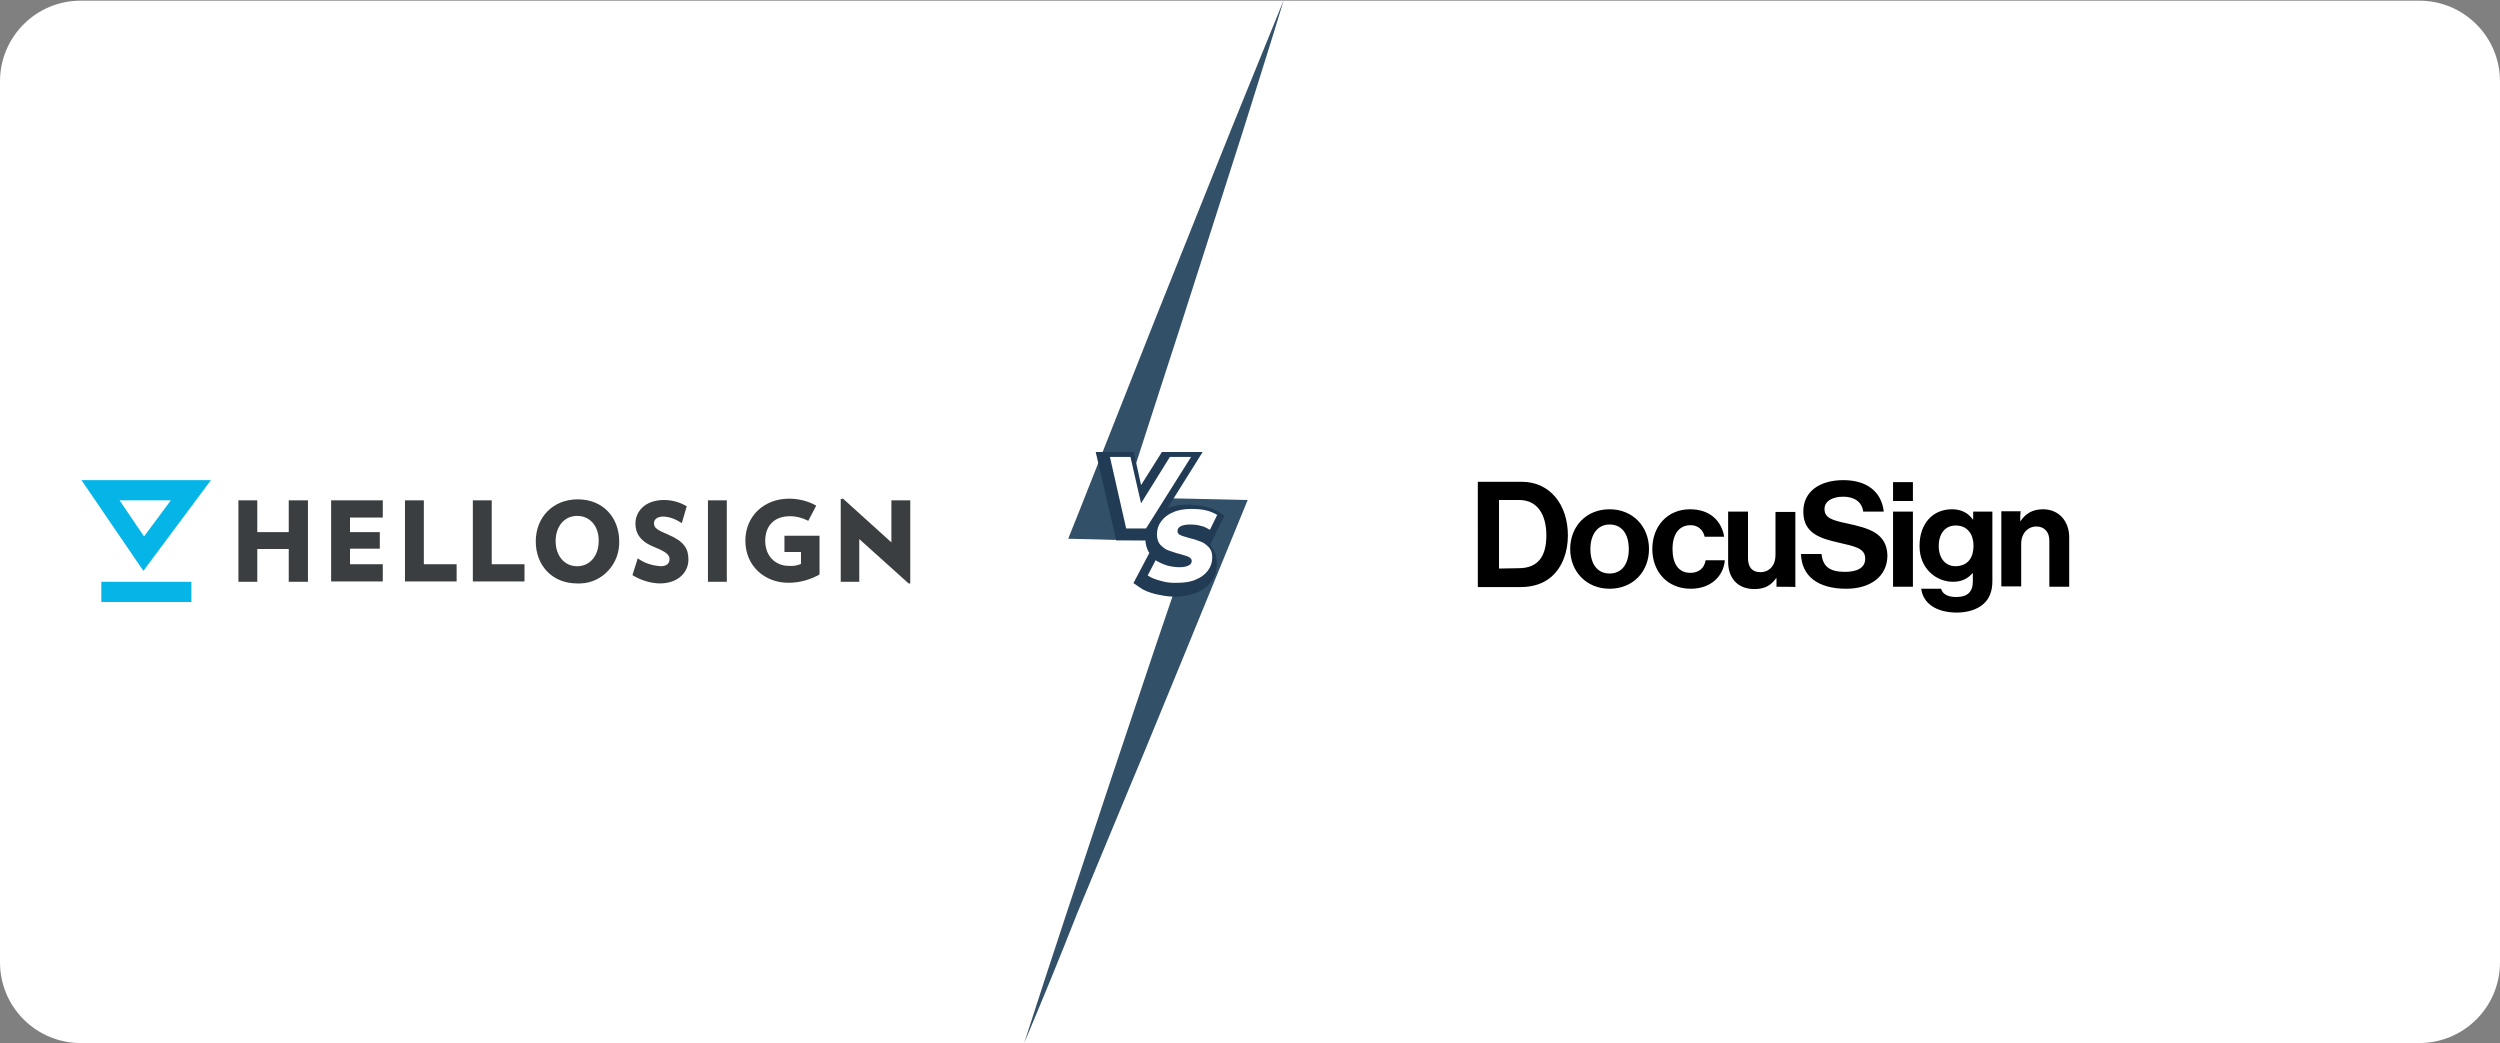 <?xml version="1.0" encoding="utf-8"?>
<!-- Generator: Adobe Illustrator 23.0.1, SVG Export Plug-In . SVG Version: 6.00 Build 0)  -->
<svg version="1.1" id="Layer_1" xmlns="http://www.w3.org/2000/svg" xmlns:xlink="http://www.w3.org/1999/xlink" x="0px" y="0px"
	 viewBox="0 0 755 315" style="enable-background:new 0 0 755 315;" xml:space="preserve">
<rect x="0" y="0" width="755" height="315" fill="#808080" stroke="none"/>
<style type="text/css">
	.st0{fill:#FFFFFF;}
	.st1{fill:#325068;}
	.st2{fill:#213B55;}
	.st3{fill:#05B5E8;}
	.st4{clip-path:url(#SVGID_2_);}
	.st5{fill:#3B3E40;}
	.st6{clip-path:url(#SVGID_4_);}
</style>
<g>
	<path class="st0" d="M730.6,315H24.4C10.9,315,0,304.1,0,290.6v-266C0,11.1,10.9,0.2,24.4,0.2h706.2c13.5,0,24.4,10.9,24.4,24.4
		v266C755,304.1,744.1,315,730.6,315z"/>
	<path class="st1" d="M309.3,315c4.3-13.4,8.7-26.8,13.1-40.1l13.3-40.1c4.4-13.3,9-26.7,13.4-40l13.6-40l5.6,8l-9.2,0.2
		c-3.1,0.1-6.1,0.1-9.2,0.1c-3.1,0.1-6.1,0-9.2,0s-6.1-0.1-9.2-0.2l-8.9-0.2l3.2-8l15.3-38.7c5.1-12.9,10.2-25.8,15.4-38.7L372,38.6
		c5.2-12.9,10.5-25.7,15.7-38.6c-4,13.3-8.3,26.6-12.4,39.8l-12.7,39.7c-4.2,13.2-8.5,26.5-12.8,39.7L337,158.8l-5.7-8.1
		c3.1-0.1,6.1-0.2,9.2-0.2s6.1-0.1,9.2,0c3.1,0,6.1,0,9.2,0.1l9.2,0.2l8.7,0.2l-3.2,7.8l-16.1,39.3c-5.4,13-10.6,26-16.1,39
		l-16.2,39C320.1,289.1,314.8,302,309.3,315z"/>
	<g>
		<polygon class="st2" points="350.9,136.5 344.6,146.5 342.4,136.5 330.9,136.5 337.1,163.2 346.5,163.2 363.2,136.5 		"/>
		<path class="st2" d="M365.5,164.4l4.3-8.7l-2-1.2c-1.2-0.8-2.6-1.3-4.2-1.6c-1.5-0.3-3.2-0.5-4.9-0.5c-2.4,0-4.6,0.4-6.4,1.1
			c-2,0.8-3.6,2-4.7,3.6c-1.2,1.6-1.7,3.5-1.7,5.6c0,1.6,0.4,3.1,1.2,4.3l0,0l-4.8,9.1l1.9,1.3c1.2,0.9,2.8,1.5,4.7,2
			c1.9,0.4,3.7,0.8,5.8,0.8c2.4,0,4.6-0.4,6.4-1.1c2-0.8,3.6-2,4.7-3.5c1.2-1.6,1.7-3.5,1.7-5.6c0-1.9-0.5-3.4-1.6-4.7
			C365.8,164.7,365.6,164.6,365.5,164.4z"/>
		<polygon class="st0" points="359.7,138 346.1,159.6 340.1,159.6 335.2,138 341.4,138 344.6,152 353.3,138 		"/>
		<path class="st0" d="M350.5,175.4c-1.6-0.4-3-1-3.9-1.6l2.4-4.6c1.1,0.7,2.3,1.2,3.5,1.6c1.2,0.3,2.5,0.5,3.7,0.5s2.1-0.2,2.7-0.5
			c0.7-0.3,1-0.8,1-1.4c0-0.5-0.3-0.9-0.9-1.2c-0.5-0.3-1.5-0.5-2.7-0.9c-1.4-0.3-2.5-0.8-3.5-1.1c-0.9-0.3-1.7-1-2.4-1.7
			c-0.7-0.8-1-1.9-1-3.1c0-1.5,0.4-2.8,1.3-4s2.1-2.1,3.6-2.7c1.5-0.7,3.4-1,5.5-1c1.5,0,3,0.1,4.3,0.4c1.3,0.3,2.5,0.8,3.5,1.4
			l-2.2,4.5c-0.9-0.5-1.7-1-2.8-1.2c-1-0.3-2.1-0.4-3.2-0.4c-1.2,0-2.2,0.2-2.8,0.5c-0.7,0.4-1,0.9-1,1.5c0,0.5,0.3,1,0.9,1.2
			c0.5,0.3,1.5,0.5,2.7,0.9c1.4,0.3,2.5,0.7,3.5,1.1c0.9,0.3,1.7,1,2.4,1.7c0.7,0.8,1,1.7,1,3c0,1.5-0.4,2.8-1.3,4s-2.1,2.1-3.6,2.7
			c-1.5,0.7-3.4,1-5.5,1C353.8,176.1,352.1,175.9,350.5,175.4z"/>
	</g>
</g>
<path d="M458.6,171.6c6,0,8.4-3.7,8.4-9.9c0-6.3-2.7-10.7-8.2-10.7h-6.1v20.7L458.6,171.6L458.6,171.6z M446.3,145.5h13.3
	c8.4,0,13.9,6.8,13.9,16.2c0,5.1-1.7,9.6-5,12.5c-2.3,2-5.4,3.1-9.4,3.1h-12.8V145.5z M491.9,165.8c0-4.5-2.1-7.4-5.8-7.4
	c-3.7,0-5.8,3.1-5.8,7.4c0,4.5,2.1,7.4,5.8,7.4S491.9,170.3,491.9,165.8 M474.2,165.8c0-6.8,4.8-12,11.9-12c7,0,11.9,5.2,11.9,12
	s-4.8,12-11.9,12C479.1,177.8,474.2,172.6,474.2,165.8 M499,165.8c0-6.8,4.5-12,11.4-12c5.9,0,9.5,3.4,10.3,8.3h-5.9
	c-0.4-2-2-3.5-4.2-3.5c-3.6,0-5.5,2.8-5.5,7.2c0,4.3,1.7,7.2,5.4,7.2c2.4,0,4.2-1.3,4.6-3.8h5.8c-0.4,4.8-4.2,8.6-10.3,8.6
	C503.5,177.8,499,172.6,499,165.8 M536.5,177.2v-2.6h-0.1c-1.5,2.1-3.3,3.3-6.6,3.3c-5,0-7.9-3.3-7.9-8.2v-15.2h6v14.1
	c0,2.6,1.2,4.2,3.7,4.2c2.8,0,4.6-2.1,4.6-5.1v-13.1h6v22.7C542.4,177.2,536.5,177.2,536.5,177.2z M571.7,177.2h6v-22.7h-6
	C571.7,154.4,571.7,177.2,571.7,177.2z M571.7,151.3h6v-5.7h-6V151.3z M596,164.8c0-3.3-1.7-6.1-5.4-6.1c-3.1,0-5.1,2.4-5.1,6.2
	s2.1,6.1,5.1,6.1C594.5,170.9,596,168.2,596,164.8 M580.2,177.8h6c0.4,1.4,1.7,2.5,4.6,2.5c3.4,0,5-1.6,5-4.7v-2.5h-0.1
	c-1.3,1.5-3.1,2.6-5.9,2.6c-5,0-10.1-3.9-10.1-10.8c0-6.8,4-11.1,9.8-11.1c2.8,0,4.9,1.1,6.3,3.1h0.1v-2.4h5.8v21
	c0,3.2-1,5.4-2.7,6.9c-1.9,1.7-4.8,2.6-8.2,2.6C584.6,184.9,580.8,182.2,580.2,177.8 M610.1,157.5L610.1,157.5
	c1.6-2.4,3.7-3.7,6.9-3.7c4.7,0,7.9,3.5,7.9,8.5v14.9h-6v-14c0-2.4-1.4-4.2-3.9-4.2c-2.6,0-4.6,2.1-4.6,5.2v12.9h-6v-22.7h5.9
	C610.1,154.4,610.1,157.5,610.1,157.5z M557.9,158.1c-4.7-1-6.9-1.7-6.9-4.4c0-2.3,2.3-3.7,5.7-3.7c3.2,0,5.6,1.5,6,4.5h6.2
	c-0.7-6.1-5.2-9.5-12.2-9.5s-12.1,3.3-12.1,9.5c0,6.6,5.1,8.1,10.8,9.4c4.8,1.1,7.9,1.7,7.9,4.8c0,3-2.8,4-6.1,4
	c-4.5,0-6.7-1.5-7.1-5.4h-6.2c0.2,6.7,5.1,10.5,13.7,10.5c7.1,0,12.4-3.6,12.4-10.1C569.8,161,564.4,159.5,557.9,158.1"/>
<path class="st0" d="M231.3,167.1c-2.5-2.6-7.2-4-14.1-4c-3.8,0-7.7,0.3-11.3,1c-2.4-2.4-4.6-4.9-6.6-7.7c-1.5-2-2.8-4.2-4-6.3
	c2.4-7.7,3.6-13.8,3.6-18.4c0-5.6-2.2-11.6-8.4-11.6c-2.2,0.1-4,1.2-5.2,3.1c-2.6,4.6-1.6,14,2.6,23.6c-1.5,4.4-3.2,8.6-5,13.4
	c-1.7,4-3.6,8.1-5.7,11.9c-6.3,2.5-19.9,8.7-21.2,15.6c-0.3,2,0.3,4,1.9,5.5c1.5,1.3,3.5,2,5.5,2c8.2,0,16.3-11.3,21.8-21
	c3.2-1.1,6.2-2,9.4-2.8c3.4-1,6.9-1.7,9.9-2.2c8.6,7.5,16.3,8.6,20.1,8.6c5.4,0,7.2-2.3,8-4.2C233.3,171.4,232.8,169,231.3,167.1
	L231.3,167.1z M225.7,171.2c-0.3,1.5-1.9,2.5-4,2.5c-0.5,0-1.2-0.1-1.9-0.2c-3.9-1-7.7-2.7-11.3-5.7c2.7-0.3,5.6-0.7,8.3-0.7
	c1.9,0,3.7,0.1,5.6,0.4C224.3,167.8,226.2,168.7,225.7,171.2z M188.5,125.3c0.3-0.7,1.1-1.1,1.9-1.1c2,0,2.4,2.4,2.4,4.4
	c0,3.2-1,8.3-2.5,13.8C186.9,133.6,187.3,127.3,188.5,125.3z M200.1,165.3c-2.3,0.4-4.7,1.1-6.9,1.6c-1.7,0.4-3.4,1-5.1,1.4
	c0.9-1.9,1.7-3.6,2.5-5.5c1-2.3,1.9-4.7,2.6-6.9c0.8,1.1,1.5,2.3,2.3,3.3C197,161.3,198.6,163.3,200.1,165.3L200.1,165.3z
	 M175.1,177.2c-5.2,8.3-10.4,13.7-13.3,13.7c-0.4,0-1-0.2-1.3-0.4c-0.5-0.4-0.9-1.2-0.7-1.9C160.3,185.5,166.2,181.2,175.1,177.2z"
	/>
<g id="surface1">
	<path class="st3" d="M36.1,151.1l7.4,10.9l8.1-10.9H36.1z M43.3,172.4L24.6,145h39.1L43.3,172.4"/>
	<g>
		<g>
			<defs>
				<rect id="SVGID_1_" x="30.1" y="175.6" width="28.1" height="6.2"/>
			</defs>
			<clipPath id="SVGID_2_">
				<use xlink:href="#SVGID_1_"  style="overflow:visible;"/>
			</clipPath>
			<g class="st4">
				<path class="st3" d="M30.6,175.7h27.2v6.1H30.6V175.7"/>
			</g>
		</g>
	</g>
	<path class="st5" d="M87.2,175.7v-9.9h-9.5v9.9H72v-24.6h5.7v9.6h9.5v-9.6H93v24.6H87.2"/>
	<path class="st5" d="M100,175.7v-24.6h15.6v5.2h-9.9v4.4h9v5h-9v4.7h9.9v5.2H100"/>
	<path class="st5" d="M122.3,175.7v-24.6h5.7v19.3h9.9v5.2H122.3"/>
	<path class="st5" d="M142.8,175.7v-24.6h5.7v19.3h9.9v5.2H142.8"/>
	<path class="st5" d="M174.3,155.8c-3.9,0-6.5,3.2-6.5,7.6s2.6,7.6,6.5,7.6c3.9,0,6.5-3.2,6.5-7.6
		C180.9,159.1,178.3,155.8,174.3,155.8L174.3,155.8z M174.3,176.2c-7.6,0-12.5-5.5-12.5-12.7c0-7.2,5.1-12.7,12.7-12.7
		c7.6,0,12.5,5.5,12.5,12.7c0.2,6.7-5,12.5-11.7,12.7C174.9,176.2,174.5,176.2,174.3,176.2"/>
	<path class="st5" d="M199.2,176.2c-3-0.1-5.7-1-8.2-2.5l1.6-5.1c2,1.5,4.4,2.2,6.9,2.4c2,0,2.7-1,2.7-2.1s-0.6-2.1-4.4-3.6
		c-4.4-1.7-5.9-4.2-5.9-7.2c0-3.6,2.9-7.1,8.6-7.1c2.4,0,4.7,0.6,6.9,1.9l-1.5,5.1c-1.6-1.1-3.5-1.9-5.5-2c-2.1,0-2.9,1-2.9,2
		c0,1.6,1.2,2.1,4.4,3.5c4.6,2,6,4.1,6,7.4C208,172.4,205.2,176.2,199.2,176.2"/>
	<path class="st5" d="M213.8,175.7v-24.6h5.7v24.6H213.8"/>
	<path class="st5" d="M247.5,161.8v11.7c-2.9,1.6-6,2.5-9.4,2.5c-7.2,0-13-5.1-13-12.7c0-7.5,5.7-12.7,13.2-12.7
		c2.9,0,5.7,0.7,8.2,2.1l-2.4,4.6c-1.7-0.9-3.6-1.4-5.5-1.4c-4.9,0-7.5,3-7.5,7.4c0,4.7,3.1,7.6,7.2,7.6c1.2,0.1,2.5-0.1,3.6-0.6
		v-3.6h-5v-4.9H247.5"/>
	<g>
		<g>
			<defs>
				<rect id="SVGID_3_" x="253.7" y="150.5" width="21.3" height="26.1"/>
			</defs>
			<clipPath id="SVGID_4_">
				<use xlink:href="#SVGID_3_"  style="overflow:visible;"/>
			</clipPath>
			<g class="st6">
				<path class="st5" d="M274.4,176.2l-14.9-13.4v12.9h-5.6v-25l0.7-0.1l14.6,13.2v-12.7h5.7v25.1L274.4,176.2"/>
			</g>
		</g>
	</g>
</g>
</svg>
